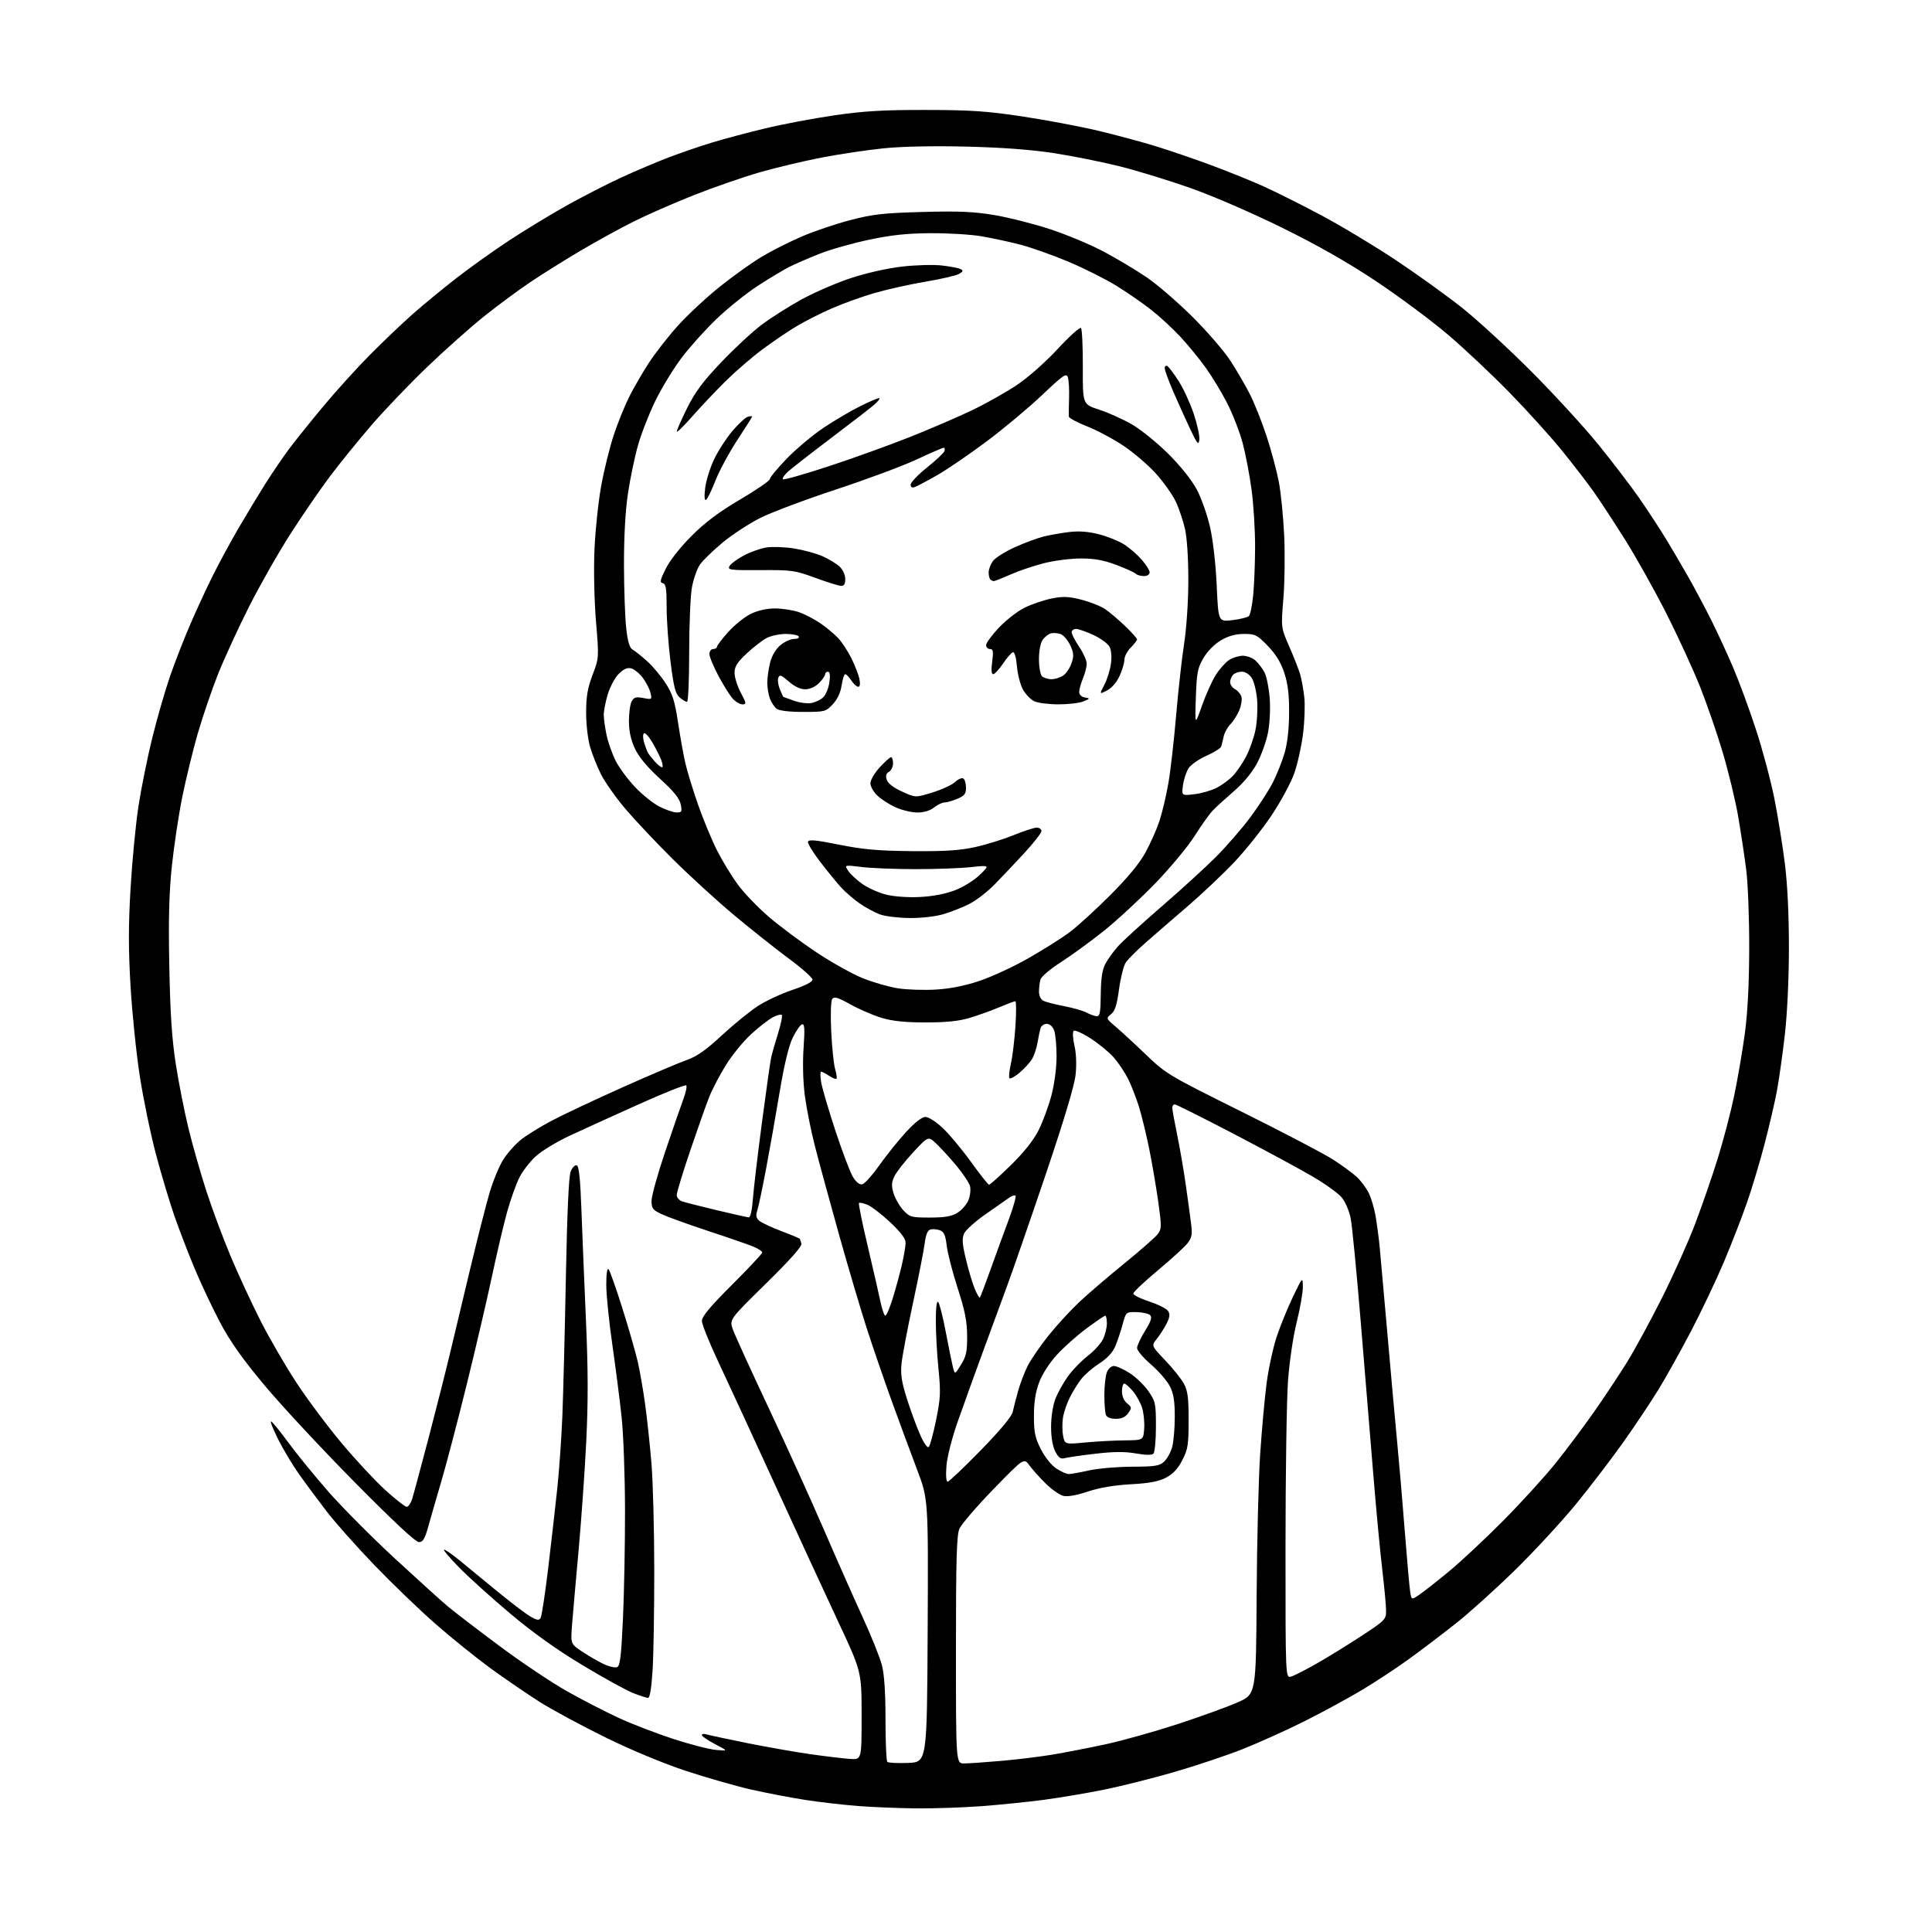 <?xml version="1.0" encoding="UTF-8" standalone="no"?>
<svg 
  version="1.1" 
  xmlns="http://www.w3.org/2000/svg" 
  xmlns:xlink="http://www.w3.org/1999/xlink" 
  xmlns:svg="http://www.w3.org/2000/svg"
  xmlns:rdf="http://www.w3.org/1999/02/22-rdf-syntax-ns#"
  xmlns:cc="http://creativecommons.org/ns#"
  xmlns:dc="http://purl.org/dc/elements/1.1/"
  viewBox="0 0 768 768"
  width="768"
  height="768"
>
<style>svg {background-color: white; }</style>"
<path stroke="none" fill="black" fill-rule="evenodd" d="M364.00,718.86C357.12,718.78 346.82,718.36 341.09,717.92C335.37,717.48 325.92,716.39 320.09,715.49C314.27,714.59 304.57,712.73 298.53,711.36C292.50,709.99 280.86,706.66 272.66,703.95C263.70,701.00 250.92,695.68 240.63,690.62C231.21,685.99 219.47,679.66 214.55,676.55C209.63,673.43 200.86,667.43 195.05,663.21C189.25,658.98 179.32,650.98 173.00,645.43C166.68,639.88 155.78,629.39 148.79,622.12C141.80,614.85 133.24,605.22 129.77,600.70C126.31,596.19 121.40,589.58 118.87,586.00C116.34,582.42 112.63,576.24 110.62,572.25C108.62,568.26 107.32,565.01 107.74,565.03C108.16,565.05 111.20,568.76 114.50,573.28C117.80,577.80 125.04,586.67 130.58,593.00C136.13,599.32 148.05,611.31 157.08,619.64C166.11,627.97 175.53,636.48 178.00,638.56C180.47,640.64 189.65,647.67 198.39,654.19C207.13,660.71 219.28,668.86 225.39,672.29C231.50,675.73 240.71,680.48 245.85,682.85C250.99,685.23 260.66,688.96 267.35,691.16C274.03,693.35 281.75,695.35 284.50,695.61C289.50,696.06 289.50,696.06 284.25,693.32C281.36,691.82 279.00,690.20 279.00,689.73C279.00,689.25 279.79,689.11 280.75,689.42C281.71,689.72 289.02,691.29 297.00,692.90C304.98,694.50 316.45,696.52 322.50,697.37C328.55,698.22 335.52,699.04 338.00,699.21C342.50,699.50 342.50,699.50 342.50,682.00C342.50,664.50 342.50,664.50 333.13,644.50C327.98,633.50 316.67,608.98 307.99,590.00C299.31,571.02 289.24,549.20 285.61,541.50C281.99,533.80 279.01,526.42 279.01,525.09C279.00,523.34 282.27,519.42 291.00,510.71C297.60,504.13 303.00,498.36 303.00,497.89C303.00,497.41 301.43,496.37 299.52,495.57C297.60,494.77 289.62,492.00 281.77,489.42C273.92,486.83 265.59,483.83 263.25,482.75C259.44,480.99 259.00,480.42 259.00,477.31C259.00,475.40 261.46,466.56 264.47,457.67C267.47,448.78 270.72,439.39 271.69,436.81C272.65,434.22 273.15,431.81 272.78,431.45C272.42,431.09 263.88,434.49 253.81,439.02C243.74,443.54 231.41,449.16 226.40,451.49C221.40,453.82 215.40,457.45 213.08,459.55C210.75,461.65 207.78,465.48 206.48,468.04C205.18,470.61 202.99,476.72 201.63,481.61C200.26,486.50 197.52,498.15 195.53,507.50C193.54,516.85 189.03,536.20 185.49,550.50C181.96,564.80 177.48,581.90 175.53,588.50C173.59,595.10 171.22,603.31 170.27,606.75C168.87,611.78 168.14,613.00 166.52,613.01C165.21,613.01 156.27,604.67 140.94,589.15C127.98,576.03 111.90,558.76 105.22,550.76C96.45,540.28 91.53,533.33 87.56,525.84C84.54,520.12 79.99,510.51 77.46,504.47C74.93,498.44 71.30,489.01 69.38,483.51C67.47,478.02 64.16,466.98 62.03,458.99C59.90,450.99 57.01,437.04 55.60,427.98C54.19,418.91 52.53,402.78 51.90,392.13C51.03,377.57 51.03,367.88 51.90,353.13C52.53,342.33 53.94,327.65 55.04,320.50C56.13,313.35 58.61,301.11 60.53,293.30C62.46,285.49 65.64,274.46 67.60,268.80C69.56,263.13 73.21,253.78 75.71,248.00C78.21,242.22 82.27,233.45 84.75,228.50C87.23,223.55 91.74,215.22 94.79,210.00C97.84,204.78 102.60,196.90 105.37,192.50C108.13,188.10 112.42,181.80 114.88,178.50C117.35,175.20 123.49,167.55 128.53,161.50C133.57,155.45 141.93,146.22 147.11,141.00C152.29,135.78 159.90,128.52 164.01,124.89C168.13,121.25 175.92,114.84 181.32,110.64C186.71,106.43 196.19,99.67 202.37,95.61C208.55,91.54 218.86,85.28 225.28,81.69C231.70,78.09 241.56,73.04 247.18,70.47C252.80,67.89 261.24,64.32 265.95,62.52C270.65,60.73 278.34,58.10 283.03,56.67C287.72,55.24 297.17,52.72 304.03,51.07C310.89,49.41 323.25,47.08 331.50,45.87C343.37,44.14 350.99,43.68 368.00,43.71C385.94,43.73 392.33,44.16 406.59,46.32C415.99,47.74 429.49,50.29 436.59,51.98C443.69,53.68 454.00,56.45 459.50,58.15C465.00,59.84 474.90,63.23 481.50,65.68C488.10,68.13 497.41,71.89 502.19,74.04C506.97,76.19 517.32,81.37 525.19,85.56C533.06,89.75 546.48,97.82 555.00,103.49C563.52,109.17 575.45,117.76 581.50,122.59C587.55,127.42 599.92,138.82 609.00,147.94C618.08,157.05 630.05,170.13 635.60,177.00C641.16,183.88 648.37,193.32 651.62,198.00C654.87,202.68 659.59,209.88 662.11,214.00C664.62,218.12 668.72,225.10 671.21,229.50C673.71,233.90 677.77,241.55 680.25,246.50C682.73,251.45 686.67,260.00 689.01,265.50C691.36,271.00 695.41,282.02 698.02,290.00C700.64,297.98 703.93,310.35 705.35,317.50C706.77,324.65 708.65,336.35 709.54,343.50C710.56,351.75 711.14,364.01 711.12,377.07C711.10,389.37 710.44,403.24 709.47,411.57C708.59,419.23 707.19,429.10 706.38,433.50C705.57,437.90 703.37,447.35 701.51,454.50C699.65,461.65 696.48,472.23 694.47,478.00C692.47,483.77 688.36,494.35 685.34,501.50C682.32,508.65 676.49,520.96 672.37,528.85C668.26,536.74 662.36,547.32 659.28,552.35C656.19,557.38 649.83,566.90 645.15,573.50C640.46,580.10 632.02,591.12 626.40,598.00C620.77,604.88 609.94,616.60 602.33,624.05C594.72,631.51 584.15,641.05 578.83,645.26C573.51,649.47 565.18,655.80 560.33,659.32C555.47,662.85 547.00,668.44 541.50,671.74C536.00,675.04 525.65,680.66 518.50,684.24C511.35,687.82 500.28,692.81 493.90,695.33C487.52,697.85 475.22,701.96 466.57,704.47C457.91,706.97 445.35,710.12 438.66,711.46C431.97,712.81 421.32,714.60 415.00,715.45C408.68,716.29 397.43,717.44 390.00,717.99C382.57,718.54 370.88,718.93 364.00,718.86zM360.96,700.79C368.50,700.50 368.50,700.50 368.76,648.24C369.02,595.98 369.02,595.98 364.57,584.24C362.12,577.78 357.67,565.75 354.68,557.50C351.69,549.25 347.20,536.20 344.70,528.50C342.20,520.80 337.14,503.70 333.45,490.50C329.76,477.30 325.47,461.58 323.93,455.56C322.38,449.54 320.59,440.54 319.94,435.56C319.22,430.09 319.02,422.60 319.43,416.65C319.97,408.78 319.84,406.88 318.80,407.20C318.09,407.42 316.42,409.83 315.10,412.55C313.53,415.77 311.73,423.26 309.94,434.00C308.43,443.07 306.00,456.80 304.55,464.50C303.10,472.20 301.52,479.70 301.04,481.17C300.37,483.20 300.56,484.18 301.83,485.28C302.75,486.07 306.76,487.95 310.75,489.45C314.74,490.95 318.00,492.32 318.00,492.51C318.00,492.69 318.26,493.51 318.57,494.33C318.96,495.33 314.34,500.55 304.54,510.18C289.92,524.53 289.92,524.53 291.34,528.52C292.12,530.71 298.48,544.65 305.47,559.50C312.46,574.35 322.37,596.17 327.48,608.00C332.59,619.83 339.56,635.54 342.95,642.93C346.34,650.31 349.77,658.85 350.56,661.89C351.53,665.60 352.00,672.73 352.00,683.54C352.00,692.41 352.32,699.98 352.71,700.37C353.09,700.76 356.81,700.95 360.96,700.79zM383.25,700.99C385.04,700.99 391.68,700.53 398.00,699.98C404.32,699.43 413.55,698.30 418.50,697.47C423.45,696.64 432.90,694.80 439.50,693.38C446.10,691.95 458.93,688.36 468.00,685.40C477.07,682.43 487.83,678.54 491.90,676.75C499.30,673.50 499.30,673.50 499.53,634.50C499.65,613.05 500.29,587.62 500.94,578.00C501.58,568.38 502.73,555.75 503.48,549.94C504.24,544.13 506.04,535.81 507.48,531.44C508.93,527.07 511.85,519.90 513.97,515.50C517.83,507.50 517.83,507.50 517.90,511.50C517.94,513.70 516.85,520.00 515.48,525.50C514.03,531.31 512.57,541.16 512.00,549.00C511.46,556.42 511.01,586.04 511.01,614.82C511.00,667.13 511.00,667.13 513.25,666.46C514.49,666.09 519.10,663.74 523.50,661.23C527.90,658.73 535.89,653.80 541.25,650.28C550.68,644.09 551.00,643.76 550.98,640.19C550.97,638.16 550.29,630.88 549.48,624.00C548.66,617.12 547.08,600.48 545.98,587.00C544.87,573.52 542.61,546.08 540.96,526.00C539.31,505.93 537.49,487.13 536.91,484.24C536.32,481.31 534.73,477.64 533.31,475.95C531.90,474.29 526.65,470.52 521.63,467.59C516.61,464.65 502.47,457.02 490.22,450.62C477.96,444.23 467.50,439.00 466.97,439.00C466.44,439.00 466.00,439.60 466.00,440.34C466.00,441.08 466.87,445.92 467.94,451.09C469.01,456.27 470.55,465.23 471.37,471.00C472.19,476.77 473.14,483.77 473.49,486.53C474.02,490.75 473.78,492.00 472.01,494.27C470.84,495.75 465.52,500.60 460.19,505.05C454.86,509.50 450.50,513.63 450.50,514.22C450.50,514.82 453.39,516.25 456.92,517.40C460.45,518.56 463.81,520.26 464.38,521.20C465.15,522.44 464.97,523.76 463.72,526.20C462.79,528.01 461.04,530.73 459.84,532.22C457.65,534.95 457.65,534.95 463.18,540.75C466.23,543.95 469.57,548.12 470.61,550.03C472.14,552.84 472.50,555.60 472.49,564.54C472.49,574.35 472.21,576.13 469.98,580.45C468.22,583.87 466.29,585.94 463.49,587.40C460.54,588.93 456.89,589.62 449.50,590.02C442.91,590.38 437.08,591.37 432.40,592.93C427.86,594.44 424.35,595.05 422.65,594.63C421.19,594.26 418.05,592.06 415.68,589.73C413.31,587.40 410.40,584.15 409.20,582.50C407.03,579.50 407.03,579.50 394.88,592.00C388.20,598.88 382.12,605.95 381.37,607.72C380.28,610.28 380.00,620.08 380.00,655.97C380.00,701.00 380.00,701.00 383.25,700.99zM257.61,674.95C257.00,674.93 254.34,674.06 251.69,673.03C249.05,672.00 240.01,667.02 231.60,661.96C221.39,655.83 211.86,649.03 202.91,641.50C195.53,635.30 186.36,627.02 182.53,623.11C178.69,619.20 175.99,616.00 176.53,616.00C177.06,616.01 179.82,617.92 182.66,620.25C185.49,622.59 192.24,628.13 197.66,632.57C203.07,637.01 208.98,641.50 210.79,642.56C213.43,644.10 214.25,644.22 214.90,643.17C215.35,642.44 216.71,633.45 217.94,623.17C219.17,612.90 220.78,598.68 221.54,591.57C222.29,584.47 223.19,571.64 223.54,563.07C223.89,554.51 224.52,529.73 224.94,508.00C225.44,482.06 226.09,467.53 226.85,465.67C227.49,464.11 228.57,463.02 229.26,463.25C230.15,463.55 230.68,468.55 231.13,481.08C231.48,490.66 232.29,510.43 232.93,525.00C233.79,544.34 233.82,557.31 233.04,573.00C232.46,584.83 231.08,604.40 229.98,616.50C228.88,628.60 227.71,641.88 227.39,646.00C226.81,653.50 226.81,653.50 231.65,656.69C234.32,658.44 238.15,660.64 240.16,661.58C242.17,662.52 244.48,663.03 245.30,662.72C246.49,662.26 246.95,658.46 247.64,643.32C248.11,632.97 248.48,613.48 248.45,600.00C248.42,586.52 247.82,570.10 247.12,563.50C246.42,556.90 244.76,543.92 243.43,534.66C242.09,525.39 241.00,514.62 241.00,510.71C241.00,506.40 241.36,503.97 241.91,504.55C242.41,505.07 244.88,512.02 247.39,520.00C249.90,527.98 252.65,537.55 253.51,541.28C254.36,545.01 255.69,552.66 256.46,558.28C257.24,563.90 258.36,574.46 258.97,581.75C259.57,589.03 260.07,608.08 260.08,624.07C260.09,640.06 259.79,658.06 259.41,664.07C258.97,671.03 258.31,674.98 257.61,674.95zM564.30,633.85C566.06,632.64 571.33,628.50 576.00,624.65C580.67,620.80 590.35,611.76 597.50,604.55C604.65,597.34 614.03,587.04 618.35,581.67C622.67,576.29 629.57,567.08 633.69,561.20C637.81,555.31 643.69,546.45 646.76,541.50C649.83,536.55 656.06,525.08 660.62,516.00C665.18,506.93 671.13,493.65 673.85,486.50C676.56,479.35 680.61,467.65 682.83,460.50C685.05,453.35 688.00,442.10 689.38,435.50C690.75,428.90 692.64,417.88 693.58,411.00C694.71,402.67 695.30,391.32 695.34,377.00C695.37,364.97 694.84,351.10 694.12,345.50C693.41,340.00 691.98,330.53 690.93,324.44C689.89,318.36 687.18,307.13 684.92,299.48C682.66,291.83 678.57,279.94 675.83,273.07C673.09,266.19 667.08,253.12 662.48,244.02C657.88,234.91 650.45,221.62 645.96,214.48C641.47,207.34 635.79,198.67 633.33,195.22C630.86,191.76 625.31,184.56 620.99,179.22C616.67,173.87 607.37,163.57 600.32,156.33C593.27,149.08 582.12,138.58 575.54,132.99C568.96,127.40 556.14,117.87 547.04,111.81C535.74,104.28 523.84,97.51 509.50,90.45C497.47,84.53 481.88,77.78 473.00,74.66C464.48,71.67 451.88,67.81 445.00,66.09C438.12,64.37 426.43,62.03 419.00,60.88C410.02,59.50 398.40,58.62 384.32,58.28C371.20,57.96 358.64,58.21 351.32,58.95C344.82,59.61 333.70,61.27 326.61,62.64C319.52,64.01 308.38,66.66 301.85,68.54C295.33,70.42 283.58,74.50 275.75,77.60C267.91,80.70 257.10,85.44 251.73,88.14C246.36,90.83 236.91,96.03 230.73,99.68C224.55,103.34 215.62,108.93 210.87,112.11C206.13,115.29 197.80,121.45 192.37,125.80C186.94,130.15 176.73,139.24 169.67,146.02C162.62,152.79 152.66,163.20 147.54,169.16C142.41,175.12 135.09,184.16 131.25,189.25C127.42,194.34 120.38,204.57 115.61,212.00C110.83,219.43 103.40,232.47 99.08,241.00C94.77,249.53 89.18,261.68 86.66,268.00C84.15,274.32 80.51,285.00 78.57,291.72C76.64,298.45 73.90,309.70 72.47,316.72C71.05,323.75 69.19,336.02 68.35,344.00C67.21,354.76 66.93,365.08 67.30,384.00C67.66,402.93 68.33,412.98 69.88,423.00C71.04,430.43 73.33,442.01 74.97,448.74C76.62,455.47 79.83,466.70 82.11,473.71C84.38,480.71 88.71,492.30 91.72,499.47C94.74,506.64 100.06,518.12 103.55,525.00C107.04,531.88 113.43,542.90 117.75,549.50C122.07,556.10 130.19,566.97 135.80,573.66C141.40,580.35 149.26,588.79 153.25,592.40C157.24,596.02 161.03,598.98 161.67,598.99C162.32,599.00 163.31,597.54 163.87,595.75C164.43,593.96 167.37,583.05 170.40,571.50C173.42,559.95 177.24,544.88 178.88,538.00C180.52,531.12 184.18,515.83 187.00,504.00C189.83,492.18 193.27,478.68 194.65,474.00C196.04,469.32 198.48,463.44 200.08,460.92C201.68,458.41 204.81,454.88 207.04,453.09C209.27,451.30 214.79,447.88 219.30,445.50C223.81,443.11 236.50,437.14 247.50,432.22C258.50,427.31 269.95,422.43 272.94,421.39C276.99,419.99 280.58,417.47 286.94,411.57C291.65,407.21 298.11,401.95 301.31,399.89C304.50,397.82 310.69,394.94 315.06,393.48C319.97,391.84 323.00,390.30 323.00,389.43C323.00,388.65 318.75,384.88 313.55,381.04C308.35,377.20 298.57,369.43 291.81,363.78C285.05,358.13 274.08,348.10 267.43,341.50C260.78,334.90 252.30,325.90 248.57,321.50C244.85,317.10 240.55,311.02 239.01,308.00C237.48,304.98 235.50,300.06 234.61,297.07C233.70,293.98 233.00,288.06 233.00,283.34C233.00,276.87 233.56,273.56 235.56,268.27C238.12,261.50 238.12,261.50 236.92,247.03C236.22,238.72 235.97,226.59 236.31,218.53C236.64,210.81 237.85,199.32 239.01,193.00C240.16,186.68 242.42,177.57 244.03,172.78C245.63,167.98 248.36,161.23 250.10,157.78C251.84,154.32 255.28,148.35 257.76,144.50C260.24,140.65 265.47,133.93 269.38,129.57C273.30,125.21 280.88,118.15 286.23,113.88C291.58,109.61 299.12,104.24 302.98,101.95C306.83,99.65 313.93,96.08 318.74,94.01C323.56,91.93 332.23,89.00 338.00,87.50C346.99,85.15 351.12,84.69 366.69,84.26C381.04,83.86 387.05,84.12 395.19,85.48C400.86,86.42 410.87,88.96 417.44,91.11C424.01,93.26 433.68,97.32 438.94,100.13C444.20,102.94 451.88,107.54 456.00,110.36C460.12,113.18 468.26,120.21 474.07,125.99C479.89,131.77 486.69,139.66 489.19,143.52C491.69,147.38 495.19,153.41 496.96,156.92C498.73,160.43 501.69,167.90 503.53,173.51C505.36,179.12 507.54,187.27 508.37,191.61C509.19,195.96 510.15,205.58 510.49,213.00C510.83,220.43 510.69,231.68 510.16,238.00C509.21,249.50 509.21,249.50 512.50,257.00C514.30,261.12 516.24,266.07 516.81,268.00C517.38,269.93 518.13,274.01 518.47,277.07C518.82,280.14 518.60,286.66 517.99,291.57C517.39,296.48 515.83,303.54 514.54,307.26C513.25,310.98 509.21,318.50 505.56,323.98C501.92,329.46 495.24,337.85 490.72,342.64C486.20,347.42 477.77,355.39 472.00,360.35C466.23,365.30 458.69,371.83 455.25,374.86C451.81,377.88 448.31,381.41 447.47,382.68C446.64,383.96 445.45,388.72 444.83,393.25C443.99,399.50 443.22,401.90 441.66,403.16C439.61,404.80 439.63,404.84 443.53,408.16C445.70,410.00 451.13,415.01 455.61,419.31C463.53,426.90 464.54,427.50 493.62,441.95C510.06,450.11 526.42,458.68 530.00,461.00C533.58,463.31 537.78,466.40 539.34,467.85C540.90,469.31 543.01,472.10 544.01,474.05C545.02,476.01 546.29,480.28 546.84,483.55C547.39,486.82 548.10,492.20 548.43,495.50C548.75,498.80 550.13,514.33 551.50,530.00C552.86,545.67 554.63,565.25 555.42,573.50C556.21,581.75 557.58,597.73 558.45,609.00C559.33,620.27 560.28,630.98 560.57,632.78C561.10,636.06 561.10,636.06 564.30,633.85zM376.70,589.00C377.24,589.00 383.13,583.41 389.80,576.58C397.44,568.76 402.15,563.12 402.55,561.33C402.89,559.78 403.85,556.04 404.68,553.04C405.50,550.04 407.25,545.48 408.55,542.90C409.86,540.32 413.62,534.86 416.92,530.76C420.21,526.66 425.75,520.65 429.23,517.40C432.70,514.15 440.71,507.30 447.02,502.17C453.33,497.04 459.27,491.83 460.20,490.60C461.78,488.53 461.79,487.56 460.45,477.93C459.65,472.19 458.05,462.77 456.89,457.00C455.73,451.23 453.88,443.57 452.77,440.00C451.67,436.43 449.70,431.38 448.39,428.79C447.08,426.19 444.54,422.40 442.75,420.36C440.96,418.32 436.83,414.92 433.57,412.81C430.30,410.69 427.26,409.34 426.79,409.81C426.33,410.27 426.47,412.90 427.11,415.66C427.82,418.73 428.00,423.22 427.56,427.25C427.11,431.53 422.92,445.45 415.58,467.16C409.37,485.50 402.46,505.45 400.22,511.50C397.99,517.55 393.60,529.48 390.48,538.00C387.36,546.52 382.99,558.64 380.78,564.93C378.44,571.55 376.53,579.02 376.23,582.68C375.93,586.47 376.12,589.00 376.70,589.00zM424.90,585.96C425.78,585.95 429.43,585.29 433.00,584.50C436.57,583.71 444.25,583.05 450.06,583.04C459.20,583.00 460.91,582.73 462.76,581.01C463.94,579.91 465.37,577.32 465.95,575.26C466.52,573.19 466.99,567.77 466.99,563.21C467.00,556.91 466.52,553.99 465.02,551.03C463.93,548.89 460.55,545.00 457.52,542.38C454.48,539.76 452.00,536.83 452.00,535.88C452.00,534.92 453.43,531.84 455.17,529.04C457.52,525.25 458.05,523.65 457.21,522.81C456.59,522.19 454.17,521.64 451.84,521.59C447.60,521.50 447.60,521.50 446.25,526.50C445.51,529.25 444.18,533.18 443.30,535.24C442.26,537.69 440.06,540.04 436.93,542.05C434.30,543.73 431.06,546.55 429.72,548.31C428.38,550.06 426.38,553.30 425.28,555.50C424.17,557.70 422.96,561.19 422.59,563.25C422.22,565.31 422.21,568.62 422.58,570.59C423.26,574.19 423.26,574.19 431.38,573.41C435.85,572.99 442.88,572.61 447.00,572.57C454.50,572.50 454.50,572.50 454.83,568.00C455.01,565.52 454.66,561.83 454.05,559.80C453.44,557.76 451.79,554.72 450.38,553.05C448.98,551.37 447.41,550.00 446.91,550.00C446.41,550.00 446.00,551.39 446.00,553.09C446.00,554.98 446.79,556.82 448.03,557.84C449.92,559.38 449.95,559.66 448.47,561.75C447.37,563.32 445.87,564.00 443.55,564.00C441.43,564.00 439.99,563.42 439.61,562.42C439.27,561.55 439.00,557.98 439.00,554.48C439.00,550.99 439.44,546.98 439.98,545.57C440.53,544.10 441.74,543.00 442.78,543.00C443.79,543.00 446.61,544.27 449.05,545.82C451.50,547.38 454.85,550.61 456.50,553.00C459.33,557.10 459.50,557.89 459.50,567.12C459.50,572.50 459.05,577.34 458.50,577.86C457.86,578.48 455.33,578.44 451.50,577.76C447.17,577.00 442.72,577.03 435.50,577.87C430.00,578.51 424.52,579.30 423.33,579.62C421.61,580.07 420.80,579.52 419.49,576.98C418.43,574.92 417.82,571.36 417.82,567.12C417.82,563.18 418.53,558.66 419.57,555.99C420.54,553.52 422.80,549.48 424.60,547.00C426.40,544.52 429.91,540.92 432.40,539.00C434.88,537.08 437.61,534.08 438.46,532.35C439.31,530.62 440.00,527.80 440.00,526.10C440.00,524.39 439.72,523.00 439.37,523.00C439.03,523.00 435.67,525.28 431.92,528.06C428.16,530.85 422.85,535.57 420.11,538.57C417.16,541.80 414.30,546.25 413.07,549.54C411.63,553.40 411.00,557.44 411.00,562.86C411.00,569.37 411.45,571.53 413.75,576.07C415.35,579.22 417.92,582.44 419.90,583.75C421.77,584.99 424.02,585.98 424.90,585.96zM369.21,575.19C369.70,574.70 371.00,569.88 372.11,564.47C373.88,555.80 373.99,553.41 373.06,544.15C372.48,538.38 372.00,529.82 372.00,525.13C372.00,519.82 372.35,516.96 372.94,517.55C373.45,518.07 374.81,523.45 375.96,529.50C377.11,535.55 378.39,541.84 378.80,543.47C379.56,546.45 379.56,546.45 382.03,542.47C384.10,539.14 384.49,537.29 384.45,531.00C384.41,525.17 383.57,520.94 380.68,512.03C378.64,505.72 376.68,498.15 376.34,495.19C375.84,491.02 375.25,489.66 373.64,489.06C372.50,488.64 370.82,488.49 369.90,488.74C368.74,489.04 368.03,490.73 367.57,494.34C367.20,497.18 365.11,507.82 362.92,518.00C360.73,528.17 358.69,538.98 358.38,542.00C357.94,546.30 358.40,549.35 360.50,556.00C361.97,560.67 364.34,567.11 365.75,570.29C367.25,573.69 368.68,575.72 369.21,575.19zM351.93,523.00C352.37,523.00 353.67,519.96 354.83,516.25C355.99,512.54 357.62,506.57 358.46,503.00C359.29,499.43 359.98,495.41 359.99,494.07C360.00,492.38 358.14,489.90 353.89,485.89C350.53,482.73 346.46,479.61 344.86,478.94C343.25,478.27 341.72,477.95 341.46,478.21C341.19,478.47 342.73,486.07 344.87,495.09C347.01,504.12 349.29,514.09 349.95,517.25C350.61,520.41 351.50,523.00 351.93,523.00zM389.50,515.84C389.71,515.63 391.65,510.52 393.81,504.48C395.98,498.44 399.22,489.55 401.02,484.73C402.81,479.90 404.01,475.67 403.67,475.34C403.33,475.00 402.20,475.35 401.16,476.11C400.12,476.87 395.92,479.81 391.84,482.64C387.76,485.46 383.90,488.92 383.27,490.31C382.35,492.34 382.49,494.43 383.99,500.67C385.02,504.98 386.60,510.24 387.49,512.36C388.39,514.48 389.29,516.05 389.50,515.84zM297.62,483.92C298.30,483.97 298.94,481.18 299.27,476.75C299.57,472.76 301.18,459.07 302.87,446.33C304.55,433.58 306.21,421.88 306.56,420.33C306.91,418.77 308.14,414.47 309.29,410.77C310.44,407.07 311.11,403.78 310.78,403.45C310.45,403.12 308.85,403.54 307.21,404.39C305.58,405.23 301.72,408.23 298.64,411.05C295.56,413.86 291.04,419.39 288.59,423.33C286.14,427.27 283.15,432.98 281.95,436.00C280.74,439.02 277.34,448.64 274.38,457.38C271.42,466.11 269.00,474.06 269.00,475.06C269.00,476.05 270.01,477.20 271.25,477.60C272.49,478.01 278.68,479.58 285.00,481.09C291.32,482.60 297.00,483.88 297.62,483.92zM369.65,484.00C375.57,483.99 378.26,483.53 380.58,482.11C382.27,481.08 384.24,478.84 384.94,477.14C385.65,475.43 385.95,472.92 385.60,471.56C385.26,470.20 382.79,466.48 380.12,463.29C377.44,460.11 373.84,456.18 372.12,454.56C368.99,451.61 368.99,451.61 363.00,458.06C359.71,461.60 356.36,465.88 355.55,467.57C354.36,470.06 354.30,471.36 355.24,474.43C355.88,476.51 357.62,479.52 359.10,481.11C361.64,483.82 362.28,484.00 369.65,484.00zM342.72,470.81C343.64,470.64 346.68,467.27 349.47,463.32C352.26,459.38 357.05,453.42 360.11,450.07C363.70,446.16 366.46,444.00 367.88,444.00C369.12,444.00 372.15,445.95 374.79,448.45C377.38,450.89 382.43,456.95 386.00,461.90C389.57,466.86 392.80,470.93 393.16,470.96C393.53,470.98 397.41,467.49 401.80,463.20C407.03,458.08 410.83,453.30 412.84,449.31C414.53,445.97 416.83,439.72 417.96,435.43C419.17,430.80 420.00,424.47 420.00,419.88C420.00,415.62 419.56,410.98 419.02,409.57C418.44,408.02 417.27,407.00 416.09,407.00C415.02,407.00 413.90,407.79 413.62,408.75C413.34,409.71 412.80,412.30 412.42,414.50C412.05,416.70 411.07,419.62 410.24,421.00C409.41,422.38 407.21,424.80 405.33,426.38C403.46,427.96 401.64,428.98 401.29,428.63C400.94,428.28 401.19,425.71 401.83,422.92C402.47,420.13 403.29,413.38 403.65,407.92C404.01,402.47 403.99,398.00 403.62,398.00C403.25,398.00 400.37,399.08 397.22,400.40C394.07,401.73 388.80,403.62 385.50,404.62C381.21,405.91 376.22,406.43 368.00,406.43C359.84,406.43 354.76,405.91 350.50,404.63C347.20,403.65 341.63,401.25 338.13,399.30C332.98,396.45 331.58,396.03 330.81,397.13C330.27,397.92 330.10,403.40 330.42,410.00C330.73,416.32 331.42,423.05 331.97,424.93C332.52,426.82 332.76,428.57 332.51,428.82C332.27,429.07 330.94,428.53 329.57,427.64C328.19,426.74 326.77,426.00 326.41,426.00C326.04,426.00 326.04,427.83 326.40,430.07C326.75,432.31 329.29,440.98 332.04,449.33C334.79,457.69 337.94,466.02 339.04,467.83C340.27,469.86 341.70,471.01 342.72,470.81zM436.00,403.96C437.22,403.99 437.51,402.34 437.57,395.25C437.63,389.08 438.15,385.54 439.34,383.26C440.27,381.48 442.48,378.38 444.25,376.36C446.02,374.35 453.77,367.26 461.47,360.60C469.18,353.95 478.98,345.01 483.26,340.73C487.53,336.46 493.77,329.28 497.11,324.77C500.45,320.27 504.45,314.06 506.01,310.99C507.56,307.91 509.63,302.72 510.60,299.45C511.75,295.59 512.39,289.99 512.44,283.50C512.48,276.14 511.98,271.93 510.55,267.53C509.18,263.37 507.20,260.12 503.98,256.78C499.72,252.36 499.00,252.00 494.52,252.00C491.14,252.00 488.37,252.77 485.36,254.53C482.76,256.05 480.00,258.85 478.40,261.57C476.06,265.58 475.71,267.38 475.37,277.30C474.98,288.50 474.98,288.50 477.80,280.50C479.36,276.10 481.84,270.60 483.31,268.28C484.79,265.95 487.16,263.29 488.58,262.36C490.00,261.43 492.47,260.67 494.07,260.67C495.67,260.67 497.93,261.53 499.09,262.58C500.25,263.63 501.87,265.79 502.69,267.36C503.50,268.94 504.42,273.53 504.73,277.56C505.04,281.75 504.75,287.60 504.05,291.20C503.38,294.66 501.43,300.13 499.72,303.36C497.79,306.99 494.36,311.16 490.67,314.36C487.41,317.18 483.63,320.62 482.27,322.00C480.91,323.38 477.63,327.95 474.97,332.17C472.31,336.40 465.27,344.89 459.32,351.05C453.37,357.21 444.22,365.68 439.00,369.88C433.77,374.07 426.04,379.71 421.82,382.42C417.47,385.20 413.90,388.24 413.59,389.42C413.28,390.56 413.02,392.72 413.01,394.21C413.01,395.80 413.73,397.30 414.75,397.82C415.71,398.31 419.43,399.27 423.00,399.96C426.57,400.64 430.62,401.81 432.00,402.56C433.38,403.31 435.18,403.94 436.00,403.96zM372.00,393.37C377.65,393.04 383.48,391.88 389.37,389.92C394.25,388.29 403.02,384.22 408.87,380.87C414.72,377.52 421.98,372.96 425.00,370.72C428.02,368.49 435.27,361.91 441.10,356.08C448.12,349.08 452.91,343.30 455.27,339.00C457.24,335.43 459.75,329.80 460.85,326.50C461.95,323.20 463.56,316.45 464.42,311.50C465.29,306.55 466.68,294.40 467.52,284.50C468.36,274.60 469.79,261.77 470.69,256.00C471.63,249.99 472.36,239.30 472.38,231.00C472.41,222.50 471.88,214.02 471.11,210.50C470.38,207.20 468.72,202.22 467.41,199.44C466.10,196.66 462.53,191.61 459.47,188.23C456.41,184.85 450.61,179.87 446.57,177.18C442.54,174.48 436.03,171.01 432.12,169.48C428.20,167.94 424.95,166.19 424.88,165.59C424.82,164.99 424.86,161.72 424.97,158.31C425.08,154.91 424.88,151.19 424.51,150.04C423.92,148.17 422.80,148.94 414.17,157.11C408.85,162.15 398.90,170.46 392.05,175.58C385.20,180.69 376.42,186.68 372.55,188.89C368.67,191.10 364.71,193.20 363.75,193.56C362.55,194.01 362.00,193.72 362.00,192.64C362.00,191.77 364.90,188.73 368.44,185.89C371.99,183.05 375.13,180.12 375.41,179.36C375.70,178.61 375.57,178.00 375.11,178.00C374.66,178.00 369.84,180.09 364.40,182.64C358.95,185.19 344.55,190.55 332.39,194.56C320.23,198.56 306.66,203.66 302.23,205.88C297.81,208.11 291.05,212.53 287.21,215.71C283.38,218.90 279.32,222.85 278.19,224.50C277.07,226.15 275.65,230.20 275.05,233.50C274.45,236.80 273.96,248.39 273.96,259.25C273.97,270.11 273.58,279.00 273.10,279.00C272.62,279.00 271.30,278.21 270.17,277.25C268.50,275.83 267.82,273.17 266.56,263.16C265.70,256.37 265.00,246.62 265.00,241.48C265.00,233.90 264.71,232.09 263.47,231.82C262.19,231.55 262.40,230.57 264.68,226.00C266.29,222.78 270.55,217.38 274.96,212.98C280.35,207.60 285.85,203.48 294.25,198.54C300.71,194.74 306.00,191.11 306.00,190.47C306.00,189.82 309.04,186.15 312.75,182.31C316.46,178.47 323.05,172.95 327.38,170.04C331.72,167.14 338.40,163.21 342.23,161.32C346.07,159.42 349.38,158.05 349.60,158.27C349.81,158.48 348.98,159.57 347.75,160.68C346.51,161.80 338.78,167.79 330.56,173.99C322.34,180.20 314.48,186.33 313.10,187.60C311.72,188.88 310.87,190.20 311.20,190.53C311.53,190.86 319.60,188.57 329.15,185.44C338.69,182.31 353.25,177.07 361.50,173.80C369.75,170.52 381.00,165.68 386.50,163.03C392.00,160.39 399.97,155.90 404.21,153.06C408.65,150.10 415.53,144.02 420.42,138.74C425.09,133.70 429.27,129.94 429.71,130.38C430.14,130.82 430.47,137.83 430.44,145.96C430.38,160.73 430.38,160.73 436.94,162.85C440.55,164.01 446.42,166.66 450.00,168.73C453.57,170.80 460.11,176.10 464.51,180.50C469.42,185.40 473.80,190.91 475.80,194.70C477.60,198.11 479.96,204.86 481.05,209.70C482.20,214.81 483.30,224.51 483.67,232.85C484.31,247.19 484.31,247.19 489.91,246.51C492.98,246.14 495.93,245.41 496.46,244.90C496.99,244.39 497.75,240.72 498.15,236.74C498.55,232.76 498.90,224.10 498.92,217.50C498.94,210.90 498.32,200.66 497.53,194.75C496.74,188.84 495.13,180.41 493.95,176.02C492.76,171.63 490.02,164.57 487.85,160.33C485.69,156.10 481.89,149.80 479.41,146.33C476.94,142.86 472.41,137.32 469.35,134.01C466.29,130.71 461.02,125.83 457.64,123.18C454.26,120.52 448.01,116.20 443.74,113.57C439.48,110.94 430.93,106.65 424.74,104.04C418.56,101.44 409.90,98.37 405.50,97.23C401.10,96.09 394.12,94.59 390.00,93.90C385.88,93.20 376.88,92.67 370.00,92.70C360.67,92.75 354.46,93.40 345.50,95.29C338.90,96.67 329.97,99.21 325.66,100.93C321.35,102.65 315.95,104.99 313.66,106.15C311.37,107.31 305.81,110.65 301.29,113.58C296.77,116.51 289.42,122.40 284.95,126.67C280.48,130.94 274.18,137.95 270.95,142.23C267.72,146.52 263.04,154.18 260.55,159.26C258.06,164.34 254.94,172.34 253.61,177.02C252.28,181.71 250.48,190.39 249.60,196.30C248.58,203.17 248.02,213.48 248.04,224.78C248.07,234.53 248.47,245.83 248.95,249.90C249.57,255.27 250.28,257.58 251.54,258.28C252.49,258.82 255.09,260.88 257.30,262.88C259.51,264.87 262.82,268.83 264.65,271.69C267.37,275.92 268.26,278.76 269.53,287.19C270.38,292.86 271.70,300.20 272.47,303.50C273.24,306.80 275.51,314.19 277.51,319.92C279.51,325.64 282.86,333.74 284.96,337.92C287.06,342.09 290.83,348.27 293.33,351.67C295.83,355.06 301.39,360.84 305.69,364.52C309.98,368.20 318.45,374.51 324.50,378.54C330.55,382.57 338.90,387.23 343.06,388.89C347.21,390.55 353.51,392.35 357.06,392.89C360.60,393.43 367.32,393.65 372.00,393.37zM361.57,364.93C357.13,364.89 351.82,364.24 349.76,363.49C347.71,362.73 344.11,360.78 341.76,359.15C339.42,357.52 336.12,354.69 334.43,352.85C332.74,351.01 329.00,346.44 326.12,342.69C323.23,338.95 321.02,335.31 321.19,334.62C321.43,333.64 324.25,333.90 333.50,335.76C343.03,337.68 348.99,338.21 362.50,338.34C375.43,338.46 381.42,338.08 387.50,336.76C391.90,335.80 398.81,333.66 402.85,332.01C406.90,330.35 411.06,329.00 412.10,329.00C413.15,329.00 414.00,329.61 414.00,330.36C414.00,331.10 410.96,335.00 407.25,339.03C403.54,343.06 398.17,348.72 395.33,351.62C392.49,354.51 387.99,357.99 385.33,359.33C382.67,360.68 378.06,362.50 375.07,363.39C371.90,364.33 366.28,364.97 361.57,364.93zM365.50,356.58C370.56,356.35 375.68,355.38 379.44,353.96C382.84,352.68 387.13,350.03 389.44,347.80C393.50,343.89 393.50,343.89 386.00,344.69C381.88,345.14 371.98,345.50 364.00,345.50C356.02,345.50 346.38,345.12 342.56,344.65C335.62,343.80 335.62,343.80 337.17,346.15C338.01,347.44 340.53,349.79 342.76,351.37C344.98,352.95 349.21,354.85 352.15,355.60C355.31,356.40 360.78,356.80 365.50,356.58zM268.88,322.95C271.03,323.00 271.19,322.69 270.60,319.75C270.13,317.39 267.87,314.59 262.33,309.54C257.23,304.87 253.94,300.91 252.37,297.54C250.76,294.08 250.02,290.67 250.01,286.68C250.00,283.49 250.49,279.96 251.09,278.84C251.99,277.16 252.78,276.92 255.71,277.47C259.19,278.13 259.24,278.09 258.55,275.32C258.16,273.77 256.78,271.10 255.47,269.38C254.16,267.66 252.11,266.00 250.91,265.69C249.37,265.28 247.92,265.93 245.95,267.89C244.42,269.42 242.46,273.08 241.59,276.02C240.71,278.96 240.00,282.61 240.00,284.13C240.00,285.66 240.51,289.29 241.12,292.20C241.74,295.12 243.36,299.71 244.73,302.42C246.09,305.12 249.52,309.78 252.35,312.77C255.17,315.76 259.52,319.27 261.99,320.56C264.47,321.85 267.57,322.93 268.88,322.95zM364.62,322.98C362.35,322.97 358.48,322.04 356.00,320.92C353.52,319.80 350.26,317.70 348.75,316.25C347.24,314.81 346.00,312.60 346.00,311.35C346.00,310.09 347.67,307.25 349.71,305.03C351.75,302.82 353.77,301.00 354.21,301.00C354.64,301.00 355.00,302.10 355.00,303.45C355.00,304.80 354.27,306.31 353.39,306.80C352.25,307.44 351.99,308.38 352.49,309.95C352.94,311.38 355.15,313.10 358.56,314.65C363.91,317.11 363.91,317.11 370.68,315.02C374.40,313.87 378.44,312.00 379.65,310.86C380.86,309.72 382.34,309.09 382.93,309.45C383.52,309.82 384.00,311.46 384.00,313.11C384.00,315.58 383.39,316.36 380.53,317.55C378.62,318.35 376.33,319.00 375.44,319.00C374.55,319.00 372.67,319.90 371.27,321.00C369.65,322.28 367.24,322.99 364.62,322.98zM474.78,315.71C477.58,315.38 481.58,314.23 483.68,313.15C485.78,312.07 488.70,309.90 490.17,308.34C491.63,306.78 493.97,303.35 495.35,300.72C496.74,298.10 498.40,293.38 499.05,290.25C499.70,287.11 500.01,281.72 499.73,278.27C499.46,274.82 498.49,270.88 497.59,269.50C496.64,268.04 495.00,267.00 493.68,267.00C492.42,267.00 490.86,267.54 490.20,268.20C489.54,268.86 489.00,270.19 489.00,271.16C489.00,272.14 489.87,273.39 490.93,273.96C492.00,274.53 493.14,275.87 493.48,276.93C493.81,277.99 493.43,280.42 492.63,282.34C491.83,284.26 490.25,286.75 489.11,287.89C487.98,289.02 486.78,291.20 486.44,292.72C486.11,294.25 485.66,296.06 485.45,296.75C485.24,297.44 482.61,299.08 479.62,300.41C476.62,301.73 473.41,303.97 472.49,305.37C471.57,306.77 470.57,309.81 470.26,312.12C469.69,316.31 469.69,316.31 474.78,315.71zM263.15,305.00C263.59,305.00 263.48,303.76 262.91,302.25C262.34,300.74 260.75,297.58 259.38,295.23C258.01,292.87 256.50,291.19 256.02,291.49C255.53,291.79 255.52,293.33 255.99,294.98C256.46,296.61 257.17,298.51 257.57,299.22C257.97,299.92 259.21,301.51 260.32,302.75C261.44,303.99 262.71,305.00 263.15,305.00zM319.29,283.00C313.71,283.00 309.77,282.53 308.74,281.75C307.83,281.06 306.62,279.23 306.05,277.68C305.47,276.14 305.00,273.30 305.00,271.38C305.00,269.46 305.51,265.88 306.12,263.43C306.82,260.64 308.35,258.04 310.20,256.49C311.82,255.12 314.27,254.00 315.64,254.00C317.04,254.00 317.85,253.56 317.50,253.00C317.16,252.45 314.86,252.00 312.39,252.00C309.92,252.00 306.50,252.72 304.79,253.61C303.08,254.49 299.51,257.25 296.84,259.74C293.00,263.34 292.00,264.94 292.00,267.49C292.00,269.26 293.11,272.79 294.47,275.35C296.72,279.58 296.78,280.00 295.15,280.00C294.16,280.00 292.42,278.99 291.29,277.75C290.16,276.51 287.61,272.45 285.62,268.72C283.63,265.00 282.00,261.06 282.00,259.97C282.00,258.89 282.67,258.00 283.50,258.00C284.32,258.00 285.00,257.60 285.00,257.11C285.00,256.62 287.03,253.95 289.52,251.19C292.01,248.42 296.04,245.19 298.49,244.01C301.33,242.63 304.82,241.86 308.21,241.87C311.12,241.88 315.42,242.57 317.76,243.40C320.10,244.24 323.93,246.24 326.26,247.86C328.59,249.48 331.71,252.08 333.18,253.65C334.65,255.22 337.02,258.82 338.44,261.66C339.85,264.50 341.29,268.21 341.63,269.91C342.02,271.87 341.85,273.00 341.15,273.00C340.54,273.00 339.31,271.88 338.41,270.50C337.51,269.12 336.42,268.00 336.00,268.00C335.57,268.00 334.93,270.00 334.56,272.45C334.13,275.32 332.88,277.99 331.04,279.95C328.28,282.91 327.93,283.00 319.29,283.00zM322.50,279.47C324.14,279.18 326.32,278.13 327.32,277.12C328.33,276.12 329.40,273.43 329.71,271.15C330.08,268.40 329.88,267.00 329.13,267.00C328.51,267.00 328.00,267.47 328.00,268.05C328.00,268.62 326.90,270.20 325.55,271.55C324.03,273.06 321.94,274.00 320.08,274.00C318.14,274.00 315.82,272.90 313.54,270.90C310.57,268.30 309.91,268.06 309.39,269.42C309.05,270.31 309.33,272.38 310.01,274.02C310.69,275.66 311.30,277.01 311.37,277.02C311.44,277.02 313.30,277.70 315.50,278.51C317.70,279.32 320.85,279.75 322.50,279.47zM420.68,279.99C416.73,279.98 412.40,279.41 411.05,278.73C409.71,278.05 407.75,276.03 406.71,274.24C405.66,272.45 404.56,268.28 404.26,264.96C403.92,261.20 403.30,259.06 402.61,259.29C402.00,259.49 400.23,261.53 398.68,263.83C397.14,266.12 395.39,268.00 394.81,268.00C394.11,268.00 393.97,266.28 394.41,263.00C394.95,258.88 394.80,258.00 393.53,258.00C392.69,258.00 392.00,257.30 392.00,256.44C392.00,255.58 394.31,252.43 397.14,249.44C399.97,246.46 404.58,242.89 407.39,241.52C410.20,240.14 415.01,238.52 418.07,237.91C422.63,237.00 424.79,237.09 429.93,238.40C433.38,239.29 437.62,240.98 439.35,242.16C441.08,243.34 444.64,246.36 447.25,248.87C449.86,251.37 452.00,253.76 452.00,254.17C452.00,254.58 450.88,256.03 449.50,257.41C448.12,258.78 446.99,260.94 446.98,262.20C446.97,263.47 446.10,266.38 445.06,268.68C443.91,271.22 441.94,273.49 440.08,274.46C437.01,276.05 437.01,276.05 438.99,272.24C440.09,270.14 441.26,266.37 441.61,263.86C441.99,261.05 441.77,258.44 441.04,257.07C440.38,255.84 437.51,253.75 434.67,252.43C431.83,251.10 428.71,250.02 427.75,250.01C426.79,250.00 426.00,250.61 426.00,251.35C426.00,252.09 427.34,254.68 428.98,257.10C430.62,259.52 431.97,262.53 431.98,263.78C431.99,265.04 431.32,267.68 430.50,269.65C429.68,271.63 429.00,274.06 429.00,275.05C429.00,276.15 429.89,277.02 431.25,277.25C433.40,277.63 433.37,277.70 430.68,278.82C429.14,279.47 424.64,279.99 420.68,279.99zM417.98,270.00C419.40,270.00 421.52,269.32 422.70,268.50C423.88,267.67 425.36,265.44 425.99,263.53C426.93,260.67 426.83,259.45 425.41,256.45C424.46,254.45 422.76,252.48 421.63,252.06C420.50,251.64 418.76,251.51 417.76,251.77C416.76,252.04 415.28,253.19 414.47,254.35C413.60,255.58 413.00,258.73 413.00,262.02C413.00,265.09 413.54,268.14 414.20,268.80C414.86,269.46 416.56,270.00 417.98,270.00zM334.25,232.89C333.29,232.83 328.68,231.38 324.00,229.67C316.01,226.73 314.71,226.55 302.29,226.63C290.27,226.71 289.16,226.57 289.97,225.06C290.46,224.14 293.03,222.24 295.68,220.82C298.33,219.41 302.42,217.96 304.77,217.61C307.12,217.26 312.07,217.45 315.76,218.04C319.45,218.63 324.49,220.01 326.97,221.11C329.45,222.20 332.49,224.05 333.74,225.22C335.05,226.46 336.00,228.53 336.00,230.17C336.00,232.24 335.53,232.97 334.25,232.89zM395.04,231.00C394.65,231.00 394.03,230.70 393.67,230.33C393.30,229.97 393.00,228.72 393.00,227.56C393.00,226.39 393.74,224.39 394.64,223.10C395.54,221.81 399.48,219.31 403.39,217.54C407.30,215.77 412.52,213.84 415.00,213.24C417.48,212.64 422.02,211.85 425.10,211.48C428.92,211.02 432.65,211.31 436.83,212.38C440.20,213.24 444.67,215.03 446.77,216.36C448.87,217.68 452.03,220.41 453.79,222.42C455.56,224.43 457.00,226.73 457.00,227.53C457.00,228.40 456.05,229.00 454.70,229.00C453.43,229.00 451.97,228.57 451.45,228.05C450.93,227.53 447.45,225.95 443.73,224.55C438.72,222.67 435.04,222.00 429.64,222.00C425.61,222.00 418.99,222.85 414.91,223.90C410.83,224.94 404.86,226.97 401.63,228.40C398.39,229.83 395.43,231.00 395.04,231.00zM280.66,198.71C280.04,199.09 279.91,197.38 280.31,194.02C280.66,191.11 282.25,185.98 283.85,182.62C285.45,179.25 288.73,174.18 291.13,171.35C293.53,168.51 296.29,165.96 297.25,165.69C298.21,165.41 299.00,165.36 299.00,165.57C299.00,165.77 296.35,169.98 293.11,174.91C289.87,179.84 285.97,187.08 284.43,190.99C282.90,194.90 281.20,198.37 280.66,198.71zM476.75,174.85C476.44,177.13 475.93,176.52 473.09,170.50C471.27,166.65 468.26,159.97 466.39,155.66C464.53,151.35 463.00,147.16 463.00,146.35C463.00,145.54 463.49,145.18 464.08,145.55C464.68,145.92 466.70,148.61 468.56,151.53C470.43,154.45 473.12,160.30 474.54,164.52C475.95,168.74 476.95,173.39 476.75,174.85zM275.22,165.50C271.84,169.35 269.06,172.07 269.04,171.54C269.02,171.01 270.85,166.83 273.12,162.26C276.29,155.86 279.41,151.66 286.71,143.99C291.92,138.51 299.15,131.80 302.77,129.09C306.40,126.37 313.47,121.88 318.48,119.11C323.49,116.35 332.30,112.52 338.05,110.61C344.16,108.58 352.61,106.66 358.38,105.99C363.82,105.35 371.02,105.15 374.38,105.53C377.75,105.91 381.13,106.57 381.91,106.99C383.02,107.60 382.85,108.01 381.11,108.94C379.90,109.59 373.86,110.97 367.70,112.01C361.54,113.05 352.46,115.08 347.52,116.52C342.58,117.95 334.93,120.71 330.52,122.65C326.11,124.58 319.80,127.79 316.50,129.77C313.20,131.74 307.13,135.87 303.02,138.93C298.91,141.99 292.35,147.65 288.45,151.50C284.56,155.35 278.60,161.65 275.22,165.50z" />

</svg>